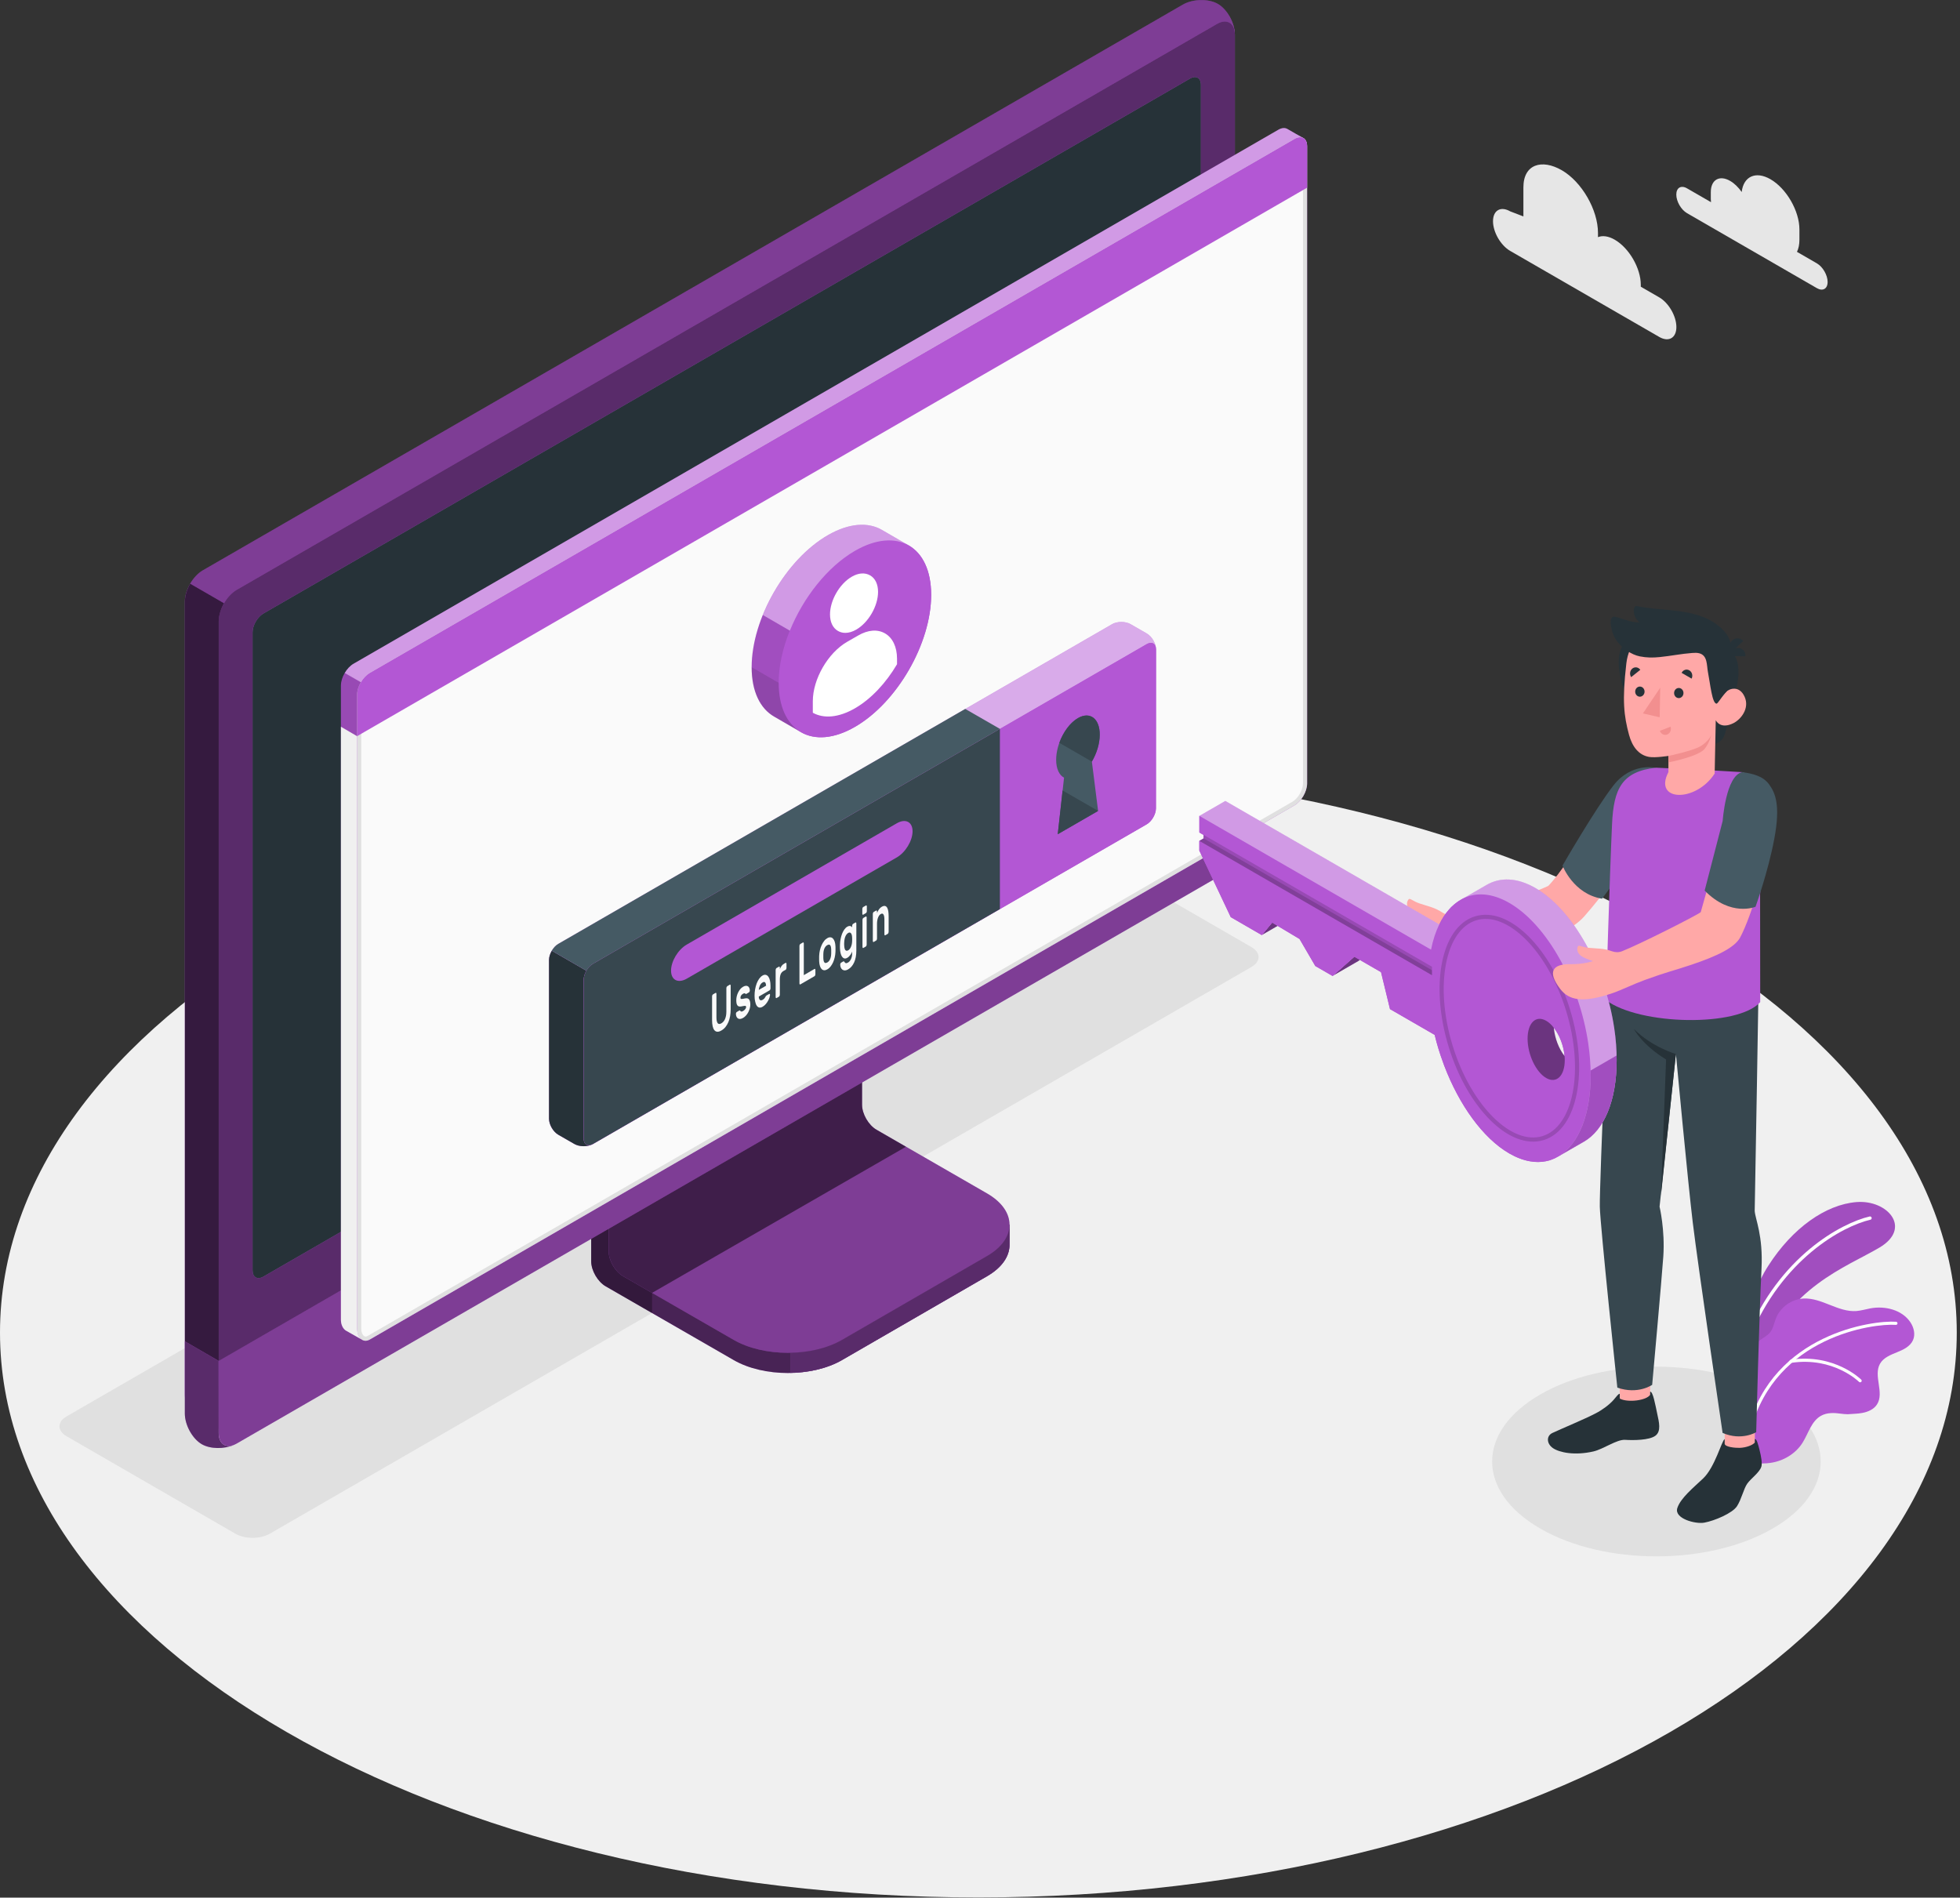 <svg width="472" height="457" viewBox="0 0 472 457" fill="none" xmlns="http://www.w3.org/2000/svg">
<rect x="0" y="0" width="472" height="457" fill="#333333" stroke="none"/>
<g clip-path="url(#clip0_1716_23095)">
<path d="M235.61 456.95C365.734 456.95 471.22 396.047 471.22 320.92C471.22 245.792 365.734 184.89 235.61 184.89C105.486 184.89 0 245.792 0 320.92C0 396.047 105.486 456.95 235.61 456.95Z" fill="#F0F0F0"/>
<path d="M370.92 368.12C355.47 359.2 355.47 344.74 370.92 335.82C386.37 326.9 411.42 326.9 426.87 335.82C442.32 344.74 442.32 359.2 426.87 368.12C411.42 377.04 386.37 377.04 370.92 368.12Z" fill="#E0E0E0"/>
<path d="M56.68 369.35L16.04 345.89C13.75 344.57 13.75 342.42 16.04 341.1L252.43 204.62C254.72 203.3 258.44 203.3 260.73 204.62L301.37 228.08C303.66 229.4 303.66 231.55 301.37 232.87L64.98 369.35C62.69 370.68 58.97 370.68 56.68 369.35Z" fill="#E0E0E0"/>
<path d="M202.76 327.54L237.7 307.34C241.3 305.26 243.1 302.54 243.1 299.81C243.1 297.08 243.12 294.95 243.12 294.95L206.87 274.51C204.95 273.4 203.39 270.7 203.39 268.49V225.42L142.37 260.68V303.75C142.37 305.97 143.93 308.66 145.85 309.77L176.69 327.54C183.88 331.69 195.56 331.69 202.76 327.54Z" fill="#B357D4"/>
<g opacity="0.6">
<path d="M202.76 327.54L237.7 307.34C241.3 305.26 243.1 302.54 243.1 299.81C243.1 297.08 243.12 294.95 243.12 294.95L206.87 274.51C204.95 273.4 203.39 270.7 203.39 268.49V225.42L142.37 260.68V303.75C142.37 305.97 143.93 308.66 145.85 309.77L176.69 327.54C183.88 331.69 195.56 331.69 202.76 327.54Z" fill="black"/>
</g>
<path opacity="0.3" d="M157.02 311.37V316.21L145.84 309.76C143.93 308.66 142.37 305.96 142.37 303.74V260.67L154 253.96C154.24 256.91 154.5 259.96 154.74 262.94L146.59 267.66V301.31C146.59 303.54 148.14 306.23 150.06 307.33L157.02 311.37Z" fill="black"/>
<path d="M146.57 301.32C146.57 303.54 148.13 306.23 150.05 307.34L176.67 322.67C183.87 326.83 195.55 326.83 202.76 322.67L237.71 302.47C244.91 298.31 244.91 291.57 237.71 287.41L211.07 272.06C209.15 270.95 207.59 268.25 207.59 266.04V232.38L146.57 267.64V301.32Z" fill="#B357D4"/>
<path opacity="0.3" d="M146.57 301.32C146.57 303.54 148.13 306.23 150.05 307.34L176.67 322.67C183.87 326.83 195.55 326.83 202.76 322.67L237.71 302.47C244.91 298.31 244.91 291.57 237.71 287.41L211.07 272.06C209.15 270.95 207.59 268.25 207.59 266.04V232.38L146.57 267.64V301.32Z" fill="black"/>
<path opacity="0.5" d="M218.16 276.17L211.08 272.08C209.16 270.97 207.6 268.27 207.6 266.06V232.4L146.58 267.66V301.32C146.58 303.54 148.14 306.23 150.06 307.34L157.02 311.36L218.16 276.17Z" fill="black"/>
<path d="M243.11 294.95C243.11 294.95 243.11 297.08 243.11 299.81C243.11 302.54 241.3 305.25 237.71 307.34L202.77 327.53C199.32 329.54 194.84 330.54 190.32 330.62V325.78C194.84 325.72 199.32 324.68 202.77 322.69L237.71 302.48C241.3 300.41 243.11 297.68 243.11 294.95Z" fill="#B357D4"/>
<path opacity="0.5" d="M243.11 294.95C243.11 294.95 243.11 297.08 243.11 299.81C243.11 302.54 241.3 305.25 237.71 307.34L202.77 327.53C199.32 329.54 194.84 330.54 190.32 330.62V325.78C194.84 325.72 199.32 324.68 202.77 322.69L237.71 302.48C241.3 300.41 243.11 297.68 243.11 294.95Z" fill="black"/>
<path d="M48.59 343.15C50.84 344.45 54.61 344.38 57.02 342.99C87.02 325.67 263.02 224.06 293.02 206.74C295.42 205.35 297.37 201.98 297.37 199.21V8.31C297.37 5.54 295.54 2.24 293.29 0.94C291.04 -0.36 287.27 -0.29 284.86 1.1L48.86 137.34C46.46 138.73 44.51 142.1 44.51 144.87V335.78C44.51 338.55 46.34 341.85 48.59 343.15Z" fill="#B357D4"/>
<path d="M57.02 342.99L293.02 206.74C295.42 205.35 297.37 201.98 297.37 199.21V8.3C297.37 5.53 295.42 4.4 293.02 5.79L57.02 142.04C54.62 143.43 52.67 146.8 52.67 149.57V340.48C52.67 343.26 54.62 344.38 57.02 342.99Z" fill="#B357D4"/>
<path opacity="0.5" d="M57.02 342.99L293.02 206.74C295.42 205.35 297.37 201.98 297.37 199.21V8.3C297.37 5.53 295.42 4.4 293.02 5.79L57.02 142.04C54.62 143.43 52.67 146.8 52.67 149.57V340.48C52.67 343.26 54.62 344.38 57.02 342.99Z" fill="black"/>
<path d="M56.38 347.96C53.97 349.02 50.64 348.98 48.59 347.8C46.34 346.49 44.51 343.2 44.51 340.41V323.03L52.66 327.75V345.13C52.66 347.65 54.27 348.8 56.38 347.96Z" fill="#B357D4"/>
<path opacity="0.5" d="M56.38 347.96C53.97 349.02 50.64 348.98 48.59 347.8C46.34 346.49 44.51 343.2 44.51 340.41V323.03L52.66 327.75V345.13C52.66 347.65 54.27 348.8 56.38 347.96Z" fill="black"/>
<path d="M52.66 327.74L52.67 345.12C52.67 347.89 54.62 349.02 57.02 347.63L293.02 211.38C295.42 209.99 297.37 206.62 297.37 203.85V186.44L52.66 327.74Z" fill="#B357D4"/>
<path opacity="0.3" d="M52.67 327.71V345.12C52.67 347.89 54.62 349.02 57.02 347.63L293.02 211.38C295.42 209.99 297.37 206.62 297.37 203.85V186.44L52.67 327.71Z" fill="black"/>
<path d="M60.819 305.93V152.27C60.819 150.61 61.989 148.58 63.429 147.75L286.589 18.92C288.029 18.09 289.199 18.76 289.199 20.43L289.209 174.09C289.209 175.75 288.039 177.78 286.599 178.61L63.429 307.44C61.989 308.27 60.819 307.6 60.819 305.93Z" fill="#B357D4"/>
<path d="M60.819 305.93V152.27C60.819 150.61 61.989 148.58 63.429 147.75L286.589 18.92C288.029 18.09 289.199 18.76 289.199 20.43L289.209 174.09C289.209 175.75 288.039 177.78 286.599 178.61L63.429 307.44C61.989 308.27 60.819 307.6 60.819 305.93Z" fill="#263238"/>
<path d="M175.01 262.62C172.76 263.92 170.93 267.08 170.93 269.69C170.93 272.29 172.76 273.35 175.01 272.04C177.26 270.74 179.09 267.58 179.09 264.97C179.09 262.37 177.27 261.32 175.01 262.62Z" fill="#B357D4"/>
<path opacity="0.7" d="M53.95 145.271C53.169 146.641 52.69 148.181 52.669 149.571V327.741L44.52 323.021V144.861C44.52 143.471 45.02 141.931 45.8 140.561L53.95 145.271Z" fill="black"/>
<path opacity="0.3" d="M297.32 7.59C297.01 5.35 295.2 4.54 293.01 5.79L57.02 142.04C55.83 142.73 54.75 143.9 53.95 145.27L45.8 140.56C46.59 139.21 47.67 138.02 48.87 137.33L284.86 1.09C287.27 -0.3 291.03 -0.37 293.29 0.94C295.34 2.12 297.04 4.99 297.32 7.59Z" fill="black"/>
<path d="M310.05 31.079C309.48 30.739 308.71 30.749 307.83 31.259L85.15 159.839C83.47 160.809 82.1 163.169 82.1 165.109V317.829C82.1 319.009 82.61 320.059 83.38 320.479C83.88 320.749 86.49 322.269 87.27 322.689C87.77 322.959 88.38 322.969 89.04 322.589L311.72 193.949C313.4 192.979 314.77 190.619 314.77 188.679V35.219C314.77 34.219 314.41 33.519 313.83 33.219C313.28 32.929 310.61 31.419 310.05 31.079Z" fill="#B357D4"/>
<path d="M88.039 322.38C87.189 322.38 86.499 321.33 86.499 320.04V167.32C86.499 165.57 87.779 163.35 89.299 162.48L311.979 33.89C312.379 33.66 312.759 33.54 313.089 33.54C313.829 33.54 314.279 34.17 314.279 35.21V188.67C314.279 190.42 312.999 192.64 311.479 193.51L88.789 322.16C88.529 322.31 88.279 322.38 88.039 322.38Z" fill="#FAFAFA"/>
<path d="M313.089 34.04C313.689 34.04 313.779 34.78 313.779 35.21V188.67C313.779 190.26 312.609 192.28 311.229 193.08L88.549 321.72C88.359 321.83 88.189 321.88 88.039 321.88C87.479 321.88 86.999 321.02 86.999 320.04V167.32C86.999 165.73 88.169 163.71 89.549 162.91L312.229 34.33C312.629 34.09 312.919 34.04 313.089 34.04ZM313.089 33.04C312.679 33.04 312.219 33.17 311.729 33.46L89.039 162.05C87.359 163.02 85.989 165.38 85.989 167.33V320.05C85.989 321.59 86.839 322.89 88.029 322.89C88.349 322.89 88.679 322.8 89.039 322.6L311.719 193.96C313.399 192.99 314.769 190.63 314.769 188.69V35.22C314.769 33.84 314.089 33.04 313.089 33.04Z" fill="#E0E0E0"/>
<path d="M83.38 320.48C83.71 320.66 86.08 322.01 87.12 322.6C86.42 322.1 86.05 321.24 86 320.04V177.29L82.1 175.01V317.84C82.1 319.01 82.61 320.07 83.38 320.48Z" fill="#F0F0F0"/>
<path d="M314.769 35.2C314.759 33.28 313.399 32.5 311.729 33.46L89.039 162.05C87.359 163.02 85.989 165.38 85.989 167.33V177.29L314.769 45.2V35.2Z" fill="#B357D4"/>
<g opacity="0.4">
<path d="M311.73 33.46L89.04 162.05C88.21 162.54 87.439 163.36 86.889 164.31L83.019 162.07C83.57 161.13 84.32 160.31 85.139 159.85L307.84 31.25C308.71 30.74 309.49 30.73 310.05 31.07C310.6 31.41 313.13 32.84 313.77 33.19C313.23 32.93 312.51 33.01 311.73 33.46Z" fill="white"/>
</g>
<path opacity="0.15" d="M82.1 175.019V165.119C82.1 164.129 82.46 163.039 83.03 162.069L86.91 164.299C86.34 165.259 86 166.339 86 167.329V177.289L82.1 175.019Z" fill="black"/>
<path d="M267.81 150.319L134.44 227.319C133.21 228.029 132.21 229.759 132.21 231.179V269.419C132.21 270.839 133.21 272.559 134.44 273.269L138.34 275.509C139.57 276.219 141.56 276.219 142.79 275.509L276.15 198.519C277.38 197.809 278.38 196.079 278.38 194.659L278.4 156.409C278.4 154.989 277.4 153.269 276.17 152.559L272.27 150.319C271.03 149.599 269.04 149.609 267.81 150.319Z" fill="#B357D4"/>
<path opacity="0.5" d="M278.37 156.05C278.22 154.9 277.28 154.48 276.16 155.12L142.79 232.12C142.17 232.47 141.62 233.09 141.22 233.79L132.87 228.97C133.27 228.28 133.83 227.67 134.43 227.33L267.81 150.33C269.03 149.62 271.03 149.61 272.26 150.32L276.16 152.56C277.29 153.2 278.23 154.71 278.37 156.05Z" fill="white"/>
<path d="M142.41 275.68C141.18 276.2 139.45 276.14 138.34 275.51L134.44 273.27C133.21 272.56 132.21 270.83 132.21 269.41V231.18C132.21 230.46 132.47 229.67 132.87 228.97L141.22 233.79C140.81 234.49 140.56 235.27 140.56 235.98V274.22C140.56 275.49 141.36 276.08 142.41 275.68Z" fill="#263238"/>
<path d="M142.79 232.12L276.16 155.12C277.39 154.41 278.39 154.99 278.38 156.41L278.36 194.66C278.36 196.08 277.36 197.81 276.13 198.52L142.79 275.5C141.56 276.21 140.56 275.63 140.56 274.21V235.97C140.56 234.56 141.56 232.83 142.79 232.12Z" fill="#B357D4"/>
<path d="M232.45 170.729L134.43 227.32C133.82 227.67 133.27 228.28 132.87 228.96L141.22 233.779C141.62 233.079 142.18 232.459 142.79 232.109L240.79 175.529L232.45 170.729Z" fill="#455A64"/>
<path d="M240.79 175.539L142.79 232.119C141.56 232.829 140.56 234.559 140.56 235.979V274.219C140.56 275.639 141.56 276.209 142.79 275.509L240.79 218.929V175.539Z" fill="#37474F"/>
<path d="M165.39 227.47L215.96 198.27C218.06 197.06 219.76 197.92 219.76 200.19C219.76 202.46 218.06 205.28 215.96 206.49L165.4 235.68C163.3 236.89 161.6 236.03 161.6 233.76C161.59 231.5 163.29 228.68 165.39 227.47Z" fill="#B357D4"/>
<path d="M175.749 237.129C175.809 237.099 175.859 237.109 175.899 237.159C175.939 237.209 175.96 237.279 175.96 237.389V243.079C175.96 243.649 175.91 244.199 175.82 244.719C175.73 245.239 175.589 245.719 175.399 246.159C175.209 246.599 174.979 246.989 174.699 247.339C174.419 247.679 174.089 247.959 173.719 248.169C173.339 248.389 173.02 248.489 172.74 248.469C172.46 248.449 172.229 248.329 172.039 248.099C171.849 247.879 171.709 247.559 171.619 247.149C171.529 246.739 171.479 246.249 171.479 245.669V239.979C171.479 239.879 171.499 239.779 171.539 239.679C171.579 239.579 171.629 239.519 171.689 239.479L172.32 239.109C172.38 239.079 172.429 239.079 172.469 239.139C172.509 239.189 172.529 239.269 172.529 239.369V244.999C172.529 245.379 172.559 245.689 172.619 245.919C172.679 246.159 172.759 246.329 172.859 246.439C172.959 246.549 173.09 246.599 173.24 246.599C173.39 246.589 173.549 246.539 173.719 246.439C173.889 246.339 174.049 246.209 174.199 246.039C174.349 245.879 174.479 245.679 174.579 245.449C174.679 245.219 174.769 244.949 174.829 244.649C174.889 244.349 174.919 244.009 174.919 243.629V238.009C174.919 237.909 174.939 237.809 174.979 237.709C175.019 237.609 175.07 237.549 175.13 237.509L175.749 237.129Z" fill="#FAFAFA"/>
<path d="M179.669 242.519C179.669 242.419 179.649 242.349 179.609 242.299C179.569 242.259 179.509 242.229 179.419 242.229C179.329 242.229 179.209 242.239 179.059 242.269C178.909 242.299 178.719 242.339 178.479 242.379C178.249 242.419 178.059 242.409 177.909 242.359C177.759 242.309 177.639 242.219 177.549 242.079C177.459 241.949 177.399 241.769 177.359 241.559C177.319 241.349 177.309 241.099 177.309 240.819C177.309 240.539 177.349 240.249 177.419 239.939C177.489 239.629 177.599 239.329 177.739 239.039C177.879 238.749 178.049 238.489 178.239 238.239C178.439 237.999 178.659 237.799 178.919 237.649C179.179 237.499 179.399 237.419 179.599 237.409C179.799 237.389 179.969 237.429 180.109 237.519C180.249 237.609 180.359 237.729 180.439 237.909C180.519 238.079 180.559 238.279 180.569 238.489C180.579 238.589 180.559 238.689 180.509 238.789C180.469 238.889 180.409 238.959 180.359 238.989L179.759 239.339C179.679 239.389 179.619 239.389 179.579 239.369C179.539 239.339 179.499 239.309 179.449 239.269C179.399 239.229 179.339 239.209 179.259 239.209C179.179 239.199 179.069 239.249 178.909 239.339C178.749 239.429 178.619 239.549 178.499 239.699C178.379 239.849 178.319 240.039 178.319 240.249C178.319 240.349 178.329 240.429 178.359 240.479C178.389 240.529 178.439 240.559 178.519 240.569C178.599 240.579 178.709 240.569 178.859 240.549C178.999 240.529 179.189 240.489 179.419 240.439C179.879 240.349 180.209 240.429 180.399 240.699C180.589 240.959 180.689 241.379 180.689 241.929C180.689 242.209 180.649 242.499 180.569 242.809C180.489 243.119 180.379 243.419 180.229 243.709C180.079 243.999 179.899 244.279 179.679 244.529C179.459 244.779 179.219 244.979 178.949 245.139C178.669 245.299 178.429 245.379 178.219 245.389C178.009 245.399 177.829 245.349 177.689 245.249C177.539 245.149 177.429 245.009 177.349 244.819C177.269 244.629 177.229 244.429 177.219 244.209C177.209 244.109 177.229 244.009 177.279 243.909C177.319 243.809 177.369 243.739 177.429 243.709L178.029 243.359C178.109 243.319 178.169 243.309 178.209 243.359C178.249 243.399 178.289 243.449 178.339 243.509C178.389 243.569 178.459 243.599 178.549 243.609C178.639 243.619 178.769 243.579 178.949 243.479C179.029 243.429 179.109 243.379 179.189 243.309C179.269 243.239 179.349 243.169 179.419 243.089C179.489 243.009 179.549 242.919 179.599 242.819C179.649 242.719 179.669 242.619 179.669 242.519Z" fill="#FAFAFA"/>
<path d="M181.71 239.8C181.71 239.28 181.75 238.77 181.84 238.26C181.93 237.75 182.06 237.28 182.22 236.84C182.39 236.41 182.59 236.02 182.83 235.69C183.07 235.36 183.33 235.11 183.62 234.94C183.91 234.77 184.18 234.71 184.41 234.77C184.65 234.82 184.85 234.96 185.02 235.19C185.19 235.41 185.32 235.71 185.41 236.09C185.5 236.47 185.55 236.89 185.55 237.37V237.99C185.55 238.09 185.53 238.19 185.49 238.29C185.45 238.39 185.4 238.45 185.34 238.49L182.73 240C182.73 240.21 182.76 240.39 182.81 240.52C182.86 240.65 182.93 240.75 183.01 240.82C183.09 240.88 183.19 240.91 183.3 240.9C183.41 240.89 183.52 240.85 183.64 240.79C183.81 240.69 183.94 240.59 184.05 240.47C184.15 240.35 184.24 240.23 184.31 240.09C184.37 239.98 184.41 239.91 184.45 239.86C184.49 239.81 184.54 239.77 184.6 239.73L185.23 239.37C185.29 239.34 185.34 239.34 185.38 239.39C185.42 239.44 185.44 239.52 185.44 239.62C185.43 239.75 185.39 239.94 185.32 240.19C185.24 240.44 185.13 240.7 184.98 240.98C184.83 241.26 184.64 241.54 184.42 241.8C184.2 242.07 183.94 242.28 183.65 242.45C183.36 242.62 183.09 242.68 182.86 242.64C182.62 242.6 182.42 242.46 182.25 242.22C182.08 241.98 181.96 241.66 181.87 241.25C181.76 240.84 181.71 240.35 181.71 239.8ZM183.63 236.61C183.48 236.7 183.35 236.81 183.24 236.95C183.13 237.09 183.04 237.24 182.97 237.41C182.9 237.58 182.84 237.75 182.8 237.92C182.76 238.1 182.74 238.26 182.72 238.4L184.49 237.38C184.48 237.25 184.46 237.11 184.43 236.98C184.4 236.84 184.35 236.73 184.29 236.64C184.22 236.55 184.14 236.5 184.03 236.48C183.93 236.47 183.79 236.51 183.63 236.61Z" fill="#FAFAFA"/>
<path d="M188.689 233.829C188.379 234.009 188.149 234.259 188.009 234.589C187.869 234.919 187.799 235.359 187.799 235.909V239.519C187.799 239.619 187.779 239.719 187.739 239.819C187.699 239.919 187.649 239.979 187.589 240.019L186.999 240.359C186.939 240.389 186.889 240.379 186.849 240.329C186.809 240.279 186.789 240.199 186.789 240.099V233.629C186.789 233.529 186.809 233.429 186.849 233.329C186.889 233.229 186.939 233.169 186.999 233.129L187.589 232.789C187.649 232.759 187.699 232.759 187.739 232.819C187.779 232.869 187.799 232.949 187.799 233.049V233.369C187.939 233.069 188.079 232.809 188.229 232.609C188.379 232.399 188.579 232.219 188.839 232.079L189.189 231.879C189.249 231.849 189.299 231.859 189.339 231.909C189.379 231.959 189.399 232.039 189.399 232.139V233.059C189.399 233.159 189.379 233.259 189.339 233.359C189.299 233.459 189.249 233.519 189.189 233.559L188.689 233.829Z" fill="#FAFAFA"/>
<path d="M196.15 233.34C196.21 233.31 196.26 233.32 196.3 233.37C196.34 233.42 196.36 233.5 196.36 233.6V234.59C196.36 234.69 196.34 234.79 196.3 234.89C196.26 234.99 196.21 235.05 196.15 235.09L192.73 237.07C192.67 237.1 192.62 237.09 192.58 237.04C192.54 236.99 192.52 236.91 192.52 236.81V227.84C192.52 227.74 192.54 227.64 192.58 227.54C192.62 227.44 192.67 227.38 192.73 227.34L193.36 226.97C193.42 226.94 193.47 226.95 193.51 227C193.55 227.05 193.57 227.12 193.57 227.23V234.84L196.15 233.34Z" fill="#FAFAFA"/>
<path d="M199.22 225.939C199.51 225.769 199.77 225.699 200 225.729C200.23 225.749 200.43 225.849 200.6 226.039C200.77 226.219 200.91 226.459 201.01 226.779C201.11 227.089 201.17 227.459 201.19 227.869C201.19 227.949 201.2 228.049 201.2 228.189C201.2 228.319 201.2 228.449 201.2 228.579C201.2 228.709 201.2 228.839 201.2 228.959C201.2 229.079 201.2 229.189 201.19 229.279C201.17 229.719 201.11 230.149 201.01 230.579C200.91 231.009 200.78 231.409 200.61 231.779C200.44 232.149 200.24 232.479 200.01 232.769C199.78 233.059 199.52 233.289 199.23 233.449C198.94 233.609 198.68 233.689 198.45 233.659C198.22 233.639 198.02 233.539 197.85 233.359C197.68 233.189 197.55 232.939 197.45 232.629C197.35 232.319 197.29 231.949 197.27 231.539C197.26 231.459 197.26 231.359 197.26 231.229C197.26 231.109 197.26 230.979 197.26 230.849C197.26 230.719 197.26 230.589 197.26 230.459C197.26 230.329 197.27 230.219 197.27 230.129C197.29 229.689 197.35 229.259 197.45 228.829C197.55 228.399 197.69 227.999 197.86 227.619C198.03 227.239 198.23 226.909 198.46 226.619C198.67 226.329 198.93 226.109 199.22 225.939ZM200.16 228.519C200.14 228.239 200.11 228.029 200.05 227.869C199.99 227.719 199.92 227.609 199.83 227.549C199.74 227.489 199.65 227.469 199.54 227.489C199.44 227.509 199.33 227.549 199.22 227.609C199.11 227.669 199.01 227.759 198.9 227.859C198.8 227.959 198.7 228.089 198.61 228.259C198.52 228.419 198.45 228.619 198.39 228.839C198.33 229.059 198.29 229.319 198.28 229.619C198.28 229.699 198.27 229.789 198.27 229.909C198.27 230.019 198.27 230.139 198.27 230.259C198.27 230.379 198.27 230.499 198.27 230.609C198.27 230.719 198.28 230.809 198.28 230.879C198.3 231.159 198.33 231.369 198.39 231.529C198.45 231.689 198.52 231.789 198.61 231.849C198.7 231.909 198.79 231.929 198.9 231.909C199 231.889 199.11 231.849 199.22 231.789C199.33 231.729 199.44 231.649 199.54 231.539C199.64 231.439 199.74 231.309 199.83 231.139C199.92 230.979 199.99 230.779 200.05 230.559C200.11 230.339 200.15 230.079 200.16 229.779C200.16 229.709 200.17 229.619 200.17 229.499C200.17 229.379 200.17 229.259 200.17 229.139C200.17 229.019 200.17 228.899 200.17 228.789C200.17 228.679 200.17 228.589 200.16 228.519Z" fill="#FAFAFA"/>
<path d="M204.24 231.789C204.35 231.729 204.46 231.629 204.58 231.509C204.69 231.379 204.8 231.229 204.89 231.049C204.98 230.869 205.06 230.659 205.12 230.419C205.18 230.189 205.21 229.939 205.21 229.669V229.159C205.17 229.269 205.11 229.389 205.05 229.529C204.98 229.669 204.9 229.809 204.8 229.939C204.7 230.079 204.59 230.209 204.46 230.339C204.33 230.469 204.19 230.579 204.03 230.669C203.77 230.819 203.53 230.869 203.32 230.809C203.11 230.749 202.93 230.609 202.78 230.399C202.63 230.189 202.51 229.909 202.43 229.559C202.34 229.219 202.3 228.829 202.28 228.409C202.28 228.269 202.27 228.109 202.27 227.929C202.27 227.749 202.27 227.579 202.28 227.439C202.29 227.009 202.34 226.569 202.43 226.129C202.52 225.689 202.63 225.269 202.78 224.889C202.93 224.499 203.11 224.159 203.32 223.859C203.53 223.559 203.77 223.329 204.03 223.179C204.19 223.089 204.34 223.029 204.46 223.009C204.59 222.989 204.7 222.999 204.8 223.019C204.9 223.049 204.98 223.089 205.05 223.149C205.12 223.209 205.17 223.269 205.21 223.329V222.999C205.21 222.899 205.23 222.799 205.27 222.699C205.31 222.599 205.36 222.539 205.42 222.499L206.01 222.159C206.07 222.129 206.12 222.139 206.16 222.189C206.2 222.239 206.22 222.319 206.22 222.419V228.929C206.22 230.049 206.04 230.999 205.69 231.769C205.34 232.539 204.85 233.109 204.23 233.459C203.97 233.609 203.72 233.689 203.49 233.699C203.26 233.699 203.07 233.649 202.9 233.539C202.73 233.429 202.6 233.269 202.5 233.059C202.4 232.849 202.35 232.609 202.34 232.339C202.33 232.239 202.35 232.139 202.4 232.039C202.44 231.939 202.49 231.869 202.55 231.839L203.08 231.529C203.15 231.489 203.21 231.499 203.27 231.549C203.32 231.609 203.37 231.659 203.4 231.719C203.47 231.839 203.56 231.909 203.68 231.949C203.81 231.989 203.99 231.939 204.24 231.789ZM203.3 226.939C203.28 227.209 203.28 227.469 203.3 227.719C203.33 228.299 203.44 228.679 203.61 228.839C203.79 228.999 204 229.009 204.26 228.859C204.52 228.709 204.73 228.449 204.9 228.079C205.07 227.709 205.18 227.269 205.2 226.749C205.21 226.609 205.22 226.429 205.22 226.209C205.22 225.999 205.21 225.819 205.2 225.689C205.17 225.219 205.07 224.899 204.9 224.719C204.73 224.539 204.51 224.529 204.26 224.679C204 224.829 203.79 225.079 203.61 225.449C203.44 225.829 203.33 226.319 203.3 226.939Z" fill="#FAFAFA"/>
<path d="M208.539 218.06C208.599 218.03 208.649 218.03 208.689 218.08C208.729 218.13 208.749 218.21 208.749 218.31V219.39C208.749 219.49 208.729 219.59 208.689 219.69C208.649 219.79 208.599 219.85 208.539 219.89L207.869 220.28C207.809 220.31 207.759 220.3 207.719 220.25C207.679 220.2 207.659 220.12 207.659 220.02V218.94C207.659 218.84 207.679 218.74 207.719 218.64C207.759 218.54 207.809 218.48 207.869 218.44L208.539 218.06ZM208.709 227.45C208.709 227.55 208.689 227.65 208.649 227.75C208.609 227.85 208.559 227.91 208.499 227.95L207.909 228.29C207.849 228.32 207.799 228.31 207.759 228.26C207.719 228.21 207.699 228.14 207.699 228.03V221.56C207.699 221.46 207.719 221.36 207.759 221.26C207.799 221.16 207.849 221.1 207.909 221.06L208.499 220.72C208.559 220.69 208.609 220.7 208.649 220.75C208.689 220.8 208.709 220.87 208.709 220.98V227.45Z" fill="#FAFAFA"/>
<path d="M213.989 224.4C213.989 224.5 213.969 224.6 213.929 224.7C213.889 224.8 213.839 224.86 213.779 224.9L213.189 225.24C213.129 225.27 213.079 225.26 213.039 225.21C212.999 225.16 212.979 225.08 212.979 224.98V221.45C212.979 220.89 212.909 220.49 212.759 220.24C212.609 219.99 212.389 219.95 212.089 220.13C211.809 220.29 211.599 220.58 211.439 221.01C211.279 221.43 211.199 221.93 211.199 222.48V226.01C211.199 226.11 211.179 226.21 211.139 226.31C211.099 226.41 211.049 226.47 210.989 226.51L210.399 226.85C210.339 226.88 210.289 226.87 210.249 226.82C210.209 226.77 210.189 226.69 210.189 226.59V220.12C210.189 220.02 210.209 219.92 210.249 219.82C210.289 219.72 210.339 219.66 210.399 219.62L210.989 219.28C211.049 219.25 211.099 219.25 211.139 219.31C211.179 219.36 211.199 219.44 211.199 219.54V219.86C211.339 219.54 211.489 219.25 211.679 218.99C211.859 218.73 212.079 218.52 212.329 218.38C212.649 218.2 212.909 218.13 213.129 218.18C213.339 218.23 213.519 218.37 213.639 218.59C213.769 218.81 213.859 219.1 213.919 219.46C213.969 219.82 213.999 220.22 213.999 220.66V224.4H213.989Z" fill="#FAFAFA"/>
<path d="M264.44 195.29L254.73 200.9L256.24 187.28C255.08 186.67 254.34 185.15 254.34 182.98C254.34 179.11 256.69 174.62 259.59 172.94C262.49 171.26 264.84 173.04 264.84 176.91C264.84 179.08 264.1 181.45 262.94 183.4L264.44 195.29Z" fill="#455A64"/>
<path d="M264.44 195.289L255.89 190.359L254.72 200.899L264.44 195.289Z" fill="#37474F"/>
<path d="M259.58 172.94C257.68 174.04 256.02 176.34 255.1 178.89L262.93 183.41C264.09 181.45 264.83 179.09 264.83 176.92C264.83 173.05 262.48 171.27 259.58 172.94Z" fill="#37474F"/>
<path d="M212.36 127.6C209.04 125.68 204.45 125.95 199.37 128.88C189.23 134.73 181.01 148.97 181.01 160.68C181.01 166.55 183.08 170.67 186.43 172.58C187.3 173.08 192.02 175.82 192.9 176.33C196.22 178.25 200.81 177.98 205.88 175.05C216.02 169.2 224.24 154.96 224.24 143.25C224.24 137.4 222.19 133.29 218.87 131.37" fill="#B357D4"/>
<path d="M205.88 132.65C195.74 138.51 187.52 152.74 187.52 164.45C187.52 176.16 195.74 180.9 205.88 175.05C216.02 169.2 224.25 154.96 224.24 143.25C224.23 131.54 216.01 126.79 205.88 132.65Z" fill="#B357D4"/>
<path d="M216.009 158.62V159.96C213.399 164.42 209.819 168.31 205.869 170.58C201.919 172.86 198.349 173.11 195.729 171.65V168.88C195.729 163.53 199.36 157.25 203.99 154.57L206.66 153.04C209.03 151.67 211.319 151.5 213.119 152.54C214.969 153.6 216.009 155.81 216.009 158.62Z" fill="#B357D4"/>
<path opacity="0.4" d="M212.36 127.6L218.87 131.37C215.55 129.45 210.96 129.72 205.89 132.65C199.25 136.49 193.44 143.92 190.21 151.88L183.7 148.11C186.92 140.15 192.74 132.72 199.38 128.89C204.45 125.95 209.04 125.67 212.36 127.6Z" fill="white"/>
<path opacity="0.2" d="M192.66 176.18C191.51 175.52 187.24 173.03 186.43 172.57C183.09 170.66 181.01 166.54 181.01 160.67L187.52 164.44C187.52 170.16 189.48 174.21 192.66 176.18Z" fill="black"/>
<path opacity="0.1" d="M183.69 148.1L190.2 151.87C188.5 156.07 187.52 160.41 187.52 164.44L181.01 160.67C181.01 156.63 182 152.29 183.69 148.1Z" fill="black"/>
<path d="M203.57 152.41C202.93 152.41 202.34 152.26 201.8 151.95C200.56 151.24 199.88 149.82 199.88 147.97C199.88 144.58 202.18 140.59 205.12 138.89C206.72 137.96 208.28 137.85 209.53 138.56C210.77 139.27 211.45 140.69 211.45 142.54C211.45 145.93 209.15 149.92 206.21 151.62C205.3 152.15 204.4 152.41 203.57 152.41Z" fill="white"/>
<path d="M213.13 152.539C211.33 151.499 209.03 151.669 206.67 153.039L204 154.569C199.37 157.249 195.74 163.539 195.74 168.879V171.649C198.35 173.099 201.93 172.859 205.88 170.579C209.82 168.309 213.4 164.419 216.02 159.959V158.619C216.01 155.809 214.97 153.599 213.13 152.539Z" fill="white"/>
<path d="M418.71 325.54C418.71 325.54 420.04 313.86 425.85 304.8C431.66 295.74 439.64 290.08 447.09 289.49C454.54 288.9 460.55 295.75 452.58 300.46C444.61 305.17 430.45 309.97 423.94 327.57L418.71 325.54Z" fill="#B357D4"/>
<path opacity="0.1" d="M418.71 325.54C418.71 325.54 420.04 313.86 425.85 304.8C431.66 295.74 439.64 290.08 447.09 289.49C454.54 288.9 460.55 295.75 452.58 300.46C444.61 305.17 430.45 309.97 423.94 327.57L418.71 325.54Z" fill="black"/>
<path d="M420.9 322.51C420.87 322.51 420.85 322.5 420.82 322.49C420.62 322.41 420.52 322.18 420.6 321.97C428.46 302.61 443.42 294.53 450.24 292.96C450.45 292.91 450.67 293.04 450.72 293.26C450.77 293.47 450.64 293.69 450.42 293.74C443.74 295.28 429.08 303.22 421.34 322.27C421.27 322.44 421.08 322.54 420.9 322.51Z" fill="white"/>
<path d="M460.68 322.74C460.01 324.26 458.35 325.05 456.8 325.67C455.26 326.29 453.58 326.96 452.75 328.4C451.07 331.3 453.83 335.39 452.02 338.21C451.26 339.4 449.85 340.02 448.47 340.27C447.32 340.49 446.15 340.48 444.98 340.58C444.42 340.57 443.86 340.53 443.32 340.45C441.72 340.22 439.98 340.14 438.52 340.96C436.21 342.26 435.5 345.17 434.1 347.42C432.42 350.11 429.45 351.87 426.33 352.3C425.29 352.44 423.36 352.62 422.31 352.03C422.23 351.98 422.16 351.94 422.09 351.89C422.08 351.89 422.08 351.88 422.07 351.87C421.92 351.71 421.74 351.5 421.66 351.38C421.64 351.36 421.63 351.34 421.62 351.31C421.21 349.8 421.88 348.24 421.91 346.68C421.91 346.58 421.91 346.49 421.91 346.4C421.85 344.59 421.79 342.79 421.75 340.99C421.67 337.67 421.63 334.35 421.65 331.03C421.67 328.87 421.41 326.51 422.33 324.48C423.34 322.25 425.85 322.2 426.8 320C427.18 319.13 427.38 318.19 427.75 317.31C428.85 314.72 431.51 312.85 434.33 312.72C438.72 312.5 442.65 316.05 447.04 315.73C448.17 315.64 449.28 315.3 450.4 315.09C453.95 314.42 458.06 315.44 460.06 318.44C460.89 319.7 461.3 321.36 460.68 322.74Z" fill="#B357D4"/>
<path d="M421.26 344.41C421.25 344.41 421.24 344.41 421.23 344.4C421.03 344.35 420.91 344.14 420.97 343.94C427.03 321.2 451 317.91 456.6 318.31C456.8 318.33 456.96 318.5 456.95 318.71C456.94 318.92 456.76 319.07 456.55 319.06C451.07 318.66 427.63 321.88 421.69 344.13C421.64 344.33 421.45 344.45 421.26 344.41Z" fill="white"/>
<path d="M447.889 332.89C447.819 332.88 447.749 332.84 447.689 332.79C447.629 332.73 441.519 326.7 431.379 328.2C431.179 328.23 430.989 328.09 430.949 327.88C430.919 327.68 431.059 327.49 431.269 327.45C441.799 325.9 448.159 332.19 448.219 332.26C448.369 332.41 448.359 332.64 448.219 332.79C448.129 332.87 448.009 332.91 447.889 332.89Z" fill="white"/>
<path d="M363.68 50.9L366.86 52.12V45.11C366.86 39.55 371.29 38.22 376.11 41C380.92 43.78 384.82 50.54 384.82 56.09V57.11C385.91 56.67 387.32 56.84 388.86 57.73C392.32 59.73 395.13 64.59 395.13 68.59V69.05L399.57 71.61C401.85 72.93 403.7 76.13 403.7 78.76C403.7 81.39 401.85 82.46 399.57 81.14L363.67 60.42C361.39 59.1 359.54 55.9 359.54 53.27C359.55 50.65 361.39 49.58 363.68 50.9Z" fill="#E6E6E6"/>
<path d="M406.27 45.36L412.04 48.69C412.01 48.43 411.99 48.18 411.99 47.93V46.26C411.99 43.29 414.08 42.08 416.65 43.57C417.69 44.17 418.65 45.13 419.43 46.24C419.85 42.5 422.79 41.11 426.35 43.16C430.2 45.38 433.33 50.8 433.33 55.25V57.75C433.33 58.9 433.12 59.87 432.74 60.65L437.53 63.42C438.96 64.25 440.12 66.25 440.12 67.9C440.12 69.55 438.96 70.22 437.53 69.39L406.27 51.34C404.84 50.52 403.68 48.51 403.68 46.86C403.68 45.2 404.84 44.53 406.27 45.36Z" fill="#E6E6E6"/>
<path d="M383.93 197.12C379.73 204.22 375.69 210.39 372.85 213.35C367.46 215.86 354.8 219.71 349.85 220.35C348.97 220.46 348.09 220.24 347.36 219.76C345.41 218.48 343.91 218.28 341.85 217.57C340.24 217.01 339.56 216.25 339.26 216.54C338.87 216.92 338.45 217.98 339.43 219.09C339.92 219.65 340.82 220.25 341.97 220.99C341.97 220.99 338.43 221.93 335.27 221.1C330.98 219.97 328.96 222.04 331.86 226.69C332.9 228.36 336.99 231.03 345.27 230.31C347.66 230.1 351.1 229.9 354.07 229.27C362.02 227.57 370.85 225.93 376.28 224.31C377.65 223.9 380.1 222.32 381.55 220.65C390.68 210.24 393.71 202.82 397.71 196.08L397.36 185.06C390.9 184.87 387.44 191.18 383.93 197.12Z" fill="#FFA8A7"/>
<path d="M398.489 184.87C398.489 184.87 392.839 183.67 388.589 189.1C384.139 194.79 376.279 208.45 376.279 208.45C376.279 208.45 378.859 215.3 385.799 216.43L396.949 201.37C396.949 201.37 402.229 190.95 398.489 184.87Z" fill="#455A64"/>
<path d="M422.599 338.43H415.329V351.39H422.599V338.43Z" fill="#FFA8A7"/>
<path d="M397.4 337.74L390.14 338L389.77 324.28L397.4 324.02V337.74Z" fill="#FFA8A7"/>
<path d="M423.62 226.24C423.62 233.47 422.56 291.64 422.56 291.64C422.73 293.72 424.6 297.55 424.2 305.54C423.65 316.39 422.92 344.91 422.92 344.91C422.92 344.91 419.39 347.06 414.83 345.08C414.83 345.08 408.94 305.12 407.64 294.37C406.5 284.98 403.59 253.85 403.59 253.85L399.65 290.59C399.65 290.59 400.99 296.19 400.55 302.62C400.21 307.59 397.87 333.5 397.87 333.5C397.87 333.5 394.45 335.92 389.48 334.17C389.48 334.17 385.35 295.16 385.26 290.59C385.16 285.39 387.68 226.17 387.68 226.17L423.62 226.24Z" fill="#37474F"/>
<path d="M415.329 347.65V346.57C414.629 346.89 413.019 353.31 410.139 356.05C407.849 358.23 404.719 360.74 403.929 363.17C403.099 365.7 408.279 367.09 410.429 366.69C412.919 366.23 417.229 364.41 418.309 362.71C419.389 361.02 419.899 358.52 420.779 357.28C421.659 356.04 423.689 354.66 424.159 353.22C424.419 352.43 424.109 350.71 423.739 349.25C423.399 347.91 423.039 346.44 422.599 346.57C422.599 346.73 422.599 347.4 422.599 347.4C422.069 348.01 420.609 348.61 418.969 348.68C417.899 348.71 415.319 348.49 415.329 347.65Z" fill="#263238"/>
<path d="M390.06 335.66C389.68 335.67 389.38 336.23 388.54 337.17C387.53 338.3 385.89 339.53 384.26 340.37C381.54 341.79 376.25 343.97 373.85 345.09C372.35 345.79 372.42 347.67 373.97 348.74C375.52 349.81 379.25 350.58 383.73 349.54C386.17 348.97 389.349 346.62 391.359 346.75C393.369 346.88 397.139 346.85 398.619 345.78C400.109 344.71 399.51 342.44 399.09 340.48C398.63 338.34 398.06 335.01 397.38 335.16V335.9C396.51 337.28 391.999 337.84 390.079 336.82L390.06 335.66Z" fill="#263238"/>
<path d="M403.58 253.84C403.58 253.84 397.77 252.14 393.46 247.8C393.46 247.8 395.41 251.61 401.22 255.15L399.98 287.96L403.58 253.84Z" fill="#263238"/>
<path d="M419.549 185.95C419.549 185.95 425.529 187.33 425.119 198.17L423.859 215.43L423.889 241.33C418.549 247.39 394.849 246.94 386.739 240.85C386.739 240.85 387.659 210.2 388.209 198.41C388.599 190.03 390.529 185.8 398.769 184.88L408.899 185.33L419.549 185.95Z" fill="#B357D4"/>
<path d="M411.919 163.43C411.919 169.65 407.079 174.7 401.099 174.7C395.119 174.7 391.589 169.52 390.279 163.43C387.889 152.3 395.119 152.16 401.099 152.16C407.079 152.16 411.919 157.2 411.919 163.43Z" fill="#263238"/>
<path d="M417.44 167.99C417.44 167.99 415.78 176.11 415.12 177.44C414.45 178.77 413.08 179.15 413.08 179.15L413.2 173.44L417.44 167.99Z" fill="#263238"/>
<path d="M415.35 156.35C415.35 156.35 416.54 156.05 417.8 158.03C418.88 159.72 419.13 163.53 417.43 167.99L414.3 168.36L415.35 156.35Z" fill="#263238"/>
<path d="M416.5 157.999L420.33 158.069C420.42 156.969 419.64 156.059 418.58 156.039C417.53 156.019 416.6 156.899 416.5 157.999Z" fill="#263238"/>
<path d="M416.969 157.09L419.809 154.36C419.109 153.55 417.909 153.5 417.119 154.25C416.339 155.01 416.269 156.28 416.969 157.09Z" fill="#263238"/>
<path d="M413.37 168.36C414 168.75 414.89 167.5 415.66 166.65C416.43 165.81 418.86 165.01 420.12 167.77C421.4 170.59 419.23 173.26 417.43 174.16C414.2 175.76 413.18 173.43 413.18 173.43L412.92 186.29C408.37 193.32 398.08 193.07 401.78 185.95L401.79 182.04C401.79 182.04 398.69 182.53 397.17 182.29C394.65 181.88 393.07 179.82 392.3 176.98C391.07 172.42 390.61 168.74 391.65 159.77C392.79 149.94 403.77 149.84 409.69 153.72C415.63 157.62 413.37 168.36 413.37 168.36Z" fill="#FFA8A7"/>
<path d="M399.69 158.24C402.31 157.98 404.9 157.44 407.53 157.25C408.1 157.21 408.68 157.18 409.23 157.33C411.24 157.87 410.98 160.21 411.3 161.85C411.85 164.67 412.31 169.44 413.37 169.46C413.69 169.47 414.88 167.39 415.66 166.66C416.17 166.18 416.25 165.15 416.36 164.51C416.56 163.34 416.67 162.16 416.76 160.98C416.84 159.98 416.94 158.97 416.93 157.96C416.93 156.84 416.95 155.69 416.67 154.59C416.42 153.59 415.95 152.85 415.27 152.07C415.2 152 415.14 151.92 415.07 151.85C413.78 150.46 412.13 149.41 410.38 148.69C407.87 147.65 405.14 147.24 402.44 146.96C399.74 146.68 397.01 146.53 394.35 145.99C394.19 145.96 394.03 145.93 393.88 145.98C393.65 146.07 393.55 146.34 393.5 146.58C393.26 147.81 393.82 149.16 394.86 149.87C393.05 150.01 390.97 149.07 389.22 148.6C388.93 148.52 388.59 148.45 388.33 148.6C388.15 148.71 388.04 148.91 387.98 149.11C387.83 149.57 387.86 150.08 387.93 150.56C388.12 151.99 388.61 153.4 389.49 154.54C390.76 156.18 392.84 157.66 394.89 158.07C396.52 158.4 398.03 158.41 399.69 158.24Z" fill="#263238"/>
<path d="M401.8 182.049C401.8 182.049 407.42 180.869 409.39 179.779C410.71 179.049 411.79 177.789 412.11 176.979C412.11 176.979 411.74 178.719 410.57 180.279C409.13 182.189 401.81 183.6 401.81 183.6L401.8 182.049Z" fill="#F28F8F"/>
<path d="M403.149 166.901C403.149 167.571 403.649 168.121 404.279 168.121C404.899 168.121 405.409 167.571 405.409 166.901C405.409 166.231 404.909 165.681 404.279 165.681C403.649 165.681 403.149 166.231 403.149 166.901Z" fill="#263238"/>
<path d="M404.96 162.04L407.37 163.43C407.73 162.71 407.47 161.81 406.81 161.43C406.14 161.05 405.31 161.32 404.96 162.04Z" fill="#263238"/>
<path d="M402.299 175L399.729 176C399.979 176.77 400.769 177.16 401.479 176.89C402.189 176.62 402.559 175.77 402.299 175Z" fill="#F28F8F"/>
<path d="M392.81 163.07L395.01 161.31C394.56 160.65 393.71 160.52 393.1 161C392.49 161.49 392.37 162.42 392.81 163.07Z" fill="#263238"/>
<path d="M393.779 166.56C393.779 167.23 394.279 167.78 394.909 167.78C395.529 167.78 396.039 167.23 396.039 166.56C396.039 165.89 395.539 165.34 394.909 165.34C394.279 165.34 393.779 165.89 393.779 166.56Z" fill="#263238"/>
<path d="M399.81 165.62L399.68 172.74L395.64 171.81L399.81 165.62Z" fill="#F28F8F"/>
<path d="M303.869 225.17L310.139 221.55L312.619 218.55L306.359 222.16L303.869 225.17Z" fill="#B357D4"/>
<path opacity="0.4" d="M303.869 225.17L310.139 221.55L312.619 218.55L306.359 222.16L303.869 225.17Z" fill="black"/>
<path d="M320.92 235.01L327.19 231.39L332.42 226.76L326.16 230.38L320.92 235.01Z" fill="#B357D4"/>
<path opacity="0.4" d="M320.92 235.01L327.19 231.39L332.42 226.76L326.16 230.38L320.92 235.01Z" fill="black"/>
<path d="M374.18 247.51C375.55 249.26 376.55 251.82 376.77 254.33C375.4 252.58 374.4 250.01 374.18 247.51ZM388.75 247.7C386.64 233.35 378.93 219.15 369.74 213.85C365.33 211.3 361.25 211.21 357.98 213.12C357.02 213.68 353.48 215.72 352.08 216.52C351.97 216.58 351.85 216.64 351.75 216.72C351.49 216.86 351.24 217.03 350.99 217.2C350.52 217.53 350.06 217.9 349.63 218.32C349.57 218.37 349.51 218.44 349.43 218.51C349.24 218.7 349.06 218.9 348.89 219.11C348.67 219.36 348.46 219.61 348.26 219.88C347.85 220.42 347.46 221.01 347.11 221.65C346.94 221.96 346.76 222.29 346.6 222.63L295.08 192.89L288.82 196.5V200.49L289.35 200.8L289.84 201.09V201.93L288.81 202.53V204.85L296.38 220.87L303.86 225.2L306.35 222.19L312.95 226.14L316.74 232.64L320.91 235.05L326.14 230.41L332.57 234.12L334.73 243.02L345.49 249.23C346.03 251.51 346.72 253.74 347.53 255.92C347.6 256.15 347.68 256.37 347.78 256.62C351.36 266.03 357.05 274.08 363.47 277.79C364.29 278.26 365.09 278.65 365.89 278.95C366.34 279.14 366.79 279.28 367.24 279.4C367.64 279.51 368.04 279.61 368.44 279.67C369.77 279.91 371.05 279.9 372.25 279.66C372.42 279.62 372.6 279.58 372.77 279.54C373.02 279.49 373.26 279.42 373.5 279.32C373.68 279.25 373.87 279.18 374.06 279.1C374.26 279.03 374.45 278.94 374.64 278.83C374.82 278.75 375 278.66 375.17 278.55C375.26 278.5 375.35 278.45 375.44 278.4C375.48 278.39 375.52 278.36 375.56 278.33C376.99 277.51 380.52 275.47 381.47 274.93C386.23 272.17 389.31 265.19 389.31 255.33C389.32 252.79 389.13 250.24 388.75 247.7Z" fill="#B357D4"/>
<path d="M372.349 259.61C369.879 258.18 367.869 253.94 367.869 250.14C367.869 246.34 369.869 244.41 372.349 245.83C374.819 247.26 376.819 251.5 376.819 255.3C376.819 259.11 374.819 261.04 372.349 259.61ZM382.489 251.3C380.379 236.96 372.669 222.76 363.479 217.46C359.219 215 355.289 214.82 352.079 216.51C351.969 216.57 351.849 216.63 351.749 216.71C351.489 216.85 351.239 217.02 350.989 217.19C350.519 217.52 350.059 217.89 349.629 218.31C349.569 218.36 349.509 218.43 349.429 218.5C349.239 218.69 349.059 218.89 348.889 219.1C348.669 219.35 348.459 219.6 348.259 219.87C347.849 220.41 347.459 221 347.109 221.64C346.939 221.95 346.759 222.28 346.599 222.62C345.749 224.37 345.069 226.4 344.619 228.71L288.829 196.49V200.48L289.359 200.79L289.849 201.08V201.92L288.819 202.52V204.84L296.389 220.86L303.869 225.19L306.359 222.18L312.959 226.13L316.749 232.63L320.919 235.04L326.149 230.4L332.579 234.11L334.739 243.01L345.499 249.22C346.039 251.5 346.729 253.73 347.539 255.91C347.609 256.14 347.689 256.36 347.789 256.61C351.369 266.02 357.059 274.07 363.479 277.78C364.299 278.25 365.099 278.64 365.899 278.94C366.349 279.13 366.799 279.27 367.249 279.39C367.649 279.5 368.049 279.6 368.449 279.66C369.779 279.9 371.059 279.89 372.259 279.65C372.429 279.61 372.609 279.57 372.779 279.53C373.029 279.48 373.269 279.41 373.509 279.31C373.689 279.24 373.879 279.17 374.069 279.09C374.269 279.02 374.459 278.93 374.649 278.82C374.829 278.74 375.009 278.65 375.179 278.54C375.269 278.49 375.359 278.44 375.449 278.39C375.489 278.38 375.529 278.35 375.569 278.32C380.129 275.44 383.059 268.56 383.059 258.93C383.059 256.4 382.859 253.85 382.489 251.3Z" fill="#B357D4"/>
<path opacity="0.4" d="M376.819 255.3C376.819 259.1 374.819 261.04 372.349 259.61C369.869 258.18 367.869 253.95 367.869 250.14C367.869 246.34 369.869 244.4 372.349 245.83C373.009 246.21 373.639 246.79 374.179 247.51C374.399 250.01 375.399 252.58 376.769 254.33C376.809 254.66 376.819 254.99 376.819 255.3Z" fill="black"/>
<path opacity="0.4" d="M389.319 255.29C389.319 265.16 386.239 272.14 381.479 274.89C380.519 275.43 376.999 277.47 375.569 278.29C380.129 275.41 383.059 268.53 383.059 258.9C383.059 256.39 382.849 253.84 382.479 251.29C380.369 236.95 372.659 222.75 363.469 217.45C359.209 214.99 355.279 214.81 352.069 216.5C353.469 215.7 357.009 213.65 357.969 213.1C361.239 211.19 365.319 211.28 369.729 213.83C378.919 219.13 386.629 233.33 388.739 247.68C389.129 250.24 389.319 252.79 389.319 255.29Z" fill="white"/>
<path d="M383.059 258.91C383.059 268.54 380.129 275.42 375.569 278.3C376.999 277.48 380.529 275.44 381.479 274.9C386.239 272.14 389.319 265.16 389.319 255.3C389.319 254.94 389.309 254.57 389.299 254.2C387.149 255.44 384.969 256.7 383.039 257.81C383.049 258.18 383.059 258.55 383.059 258.91Z" fill="#B357D4"/>
<path opacity="0.1" d="M383.059 258.91C383.059 268.54 380.129 275.42 375.569 278.3C376.999 277.48 380.529 275.44 381.479 274.9C386.239 272.14 389.319 265.16 389.319 255.3C389.319 254.94 389.309 254.57 389.299 254.2C387.149 255.44 384.969 256.7 383.039 257.81C383.049 258.18 383.059 258.55 383.059 258.91Z" fill="black"/>
<path opacity="0.15" d="M344.839 232.811V234.851L288.819 202.501L289.849 201.911V201.061L344.839 232.811Z" fill="black"/>
<path opacity="0.15" d="M344.839 233.65V234.85L288.819 202.5L289.849 201.91V201.9L344.839 233.65Z" fill="black"/>
<path opacity="0.15" d="M371.599 274.079C379.408 271.682 382.102 257.892 377.617 243.277C373.131 228.663 363.165 218.758 355.356 221.155C347.547 223.551 344.853 237.342 349.338 251.956C353.823 266.571 363.79 276.475 371.599 274.079Z" stroke="black" stroke-miterlimit="10"/>
<path opacity="0.4" d="M346.599 222.61C345.749 224.36 345.069 226.39 344.619 228.7L288.829 196.48L295.089 192.87L346.599 222.61Z" fill="white"/>
<path d="M419.07 225.74C422 220.21 425.33 207.79 426.99 201.52C429.35 192.62 425.53 187.02 421.2 186.79C418.48 187.2 409.56 219.68 409.56 219.68C408.57 220.47 394.99 227.35 390.62 229.08C389.85 229.39 388.99 229.37 388.2 229.09C386.1 228.33 384.68 228.47 382.63 228.26C381.02 228.1 380.21 227.53 380.01 227.87C379.75 228.31 379.63 229.42 380.8 230.24C381.39 230.65 382.36 231.02 383.6 231.46C383.6 231.46 381.28 232.26 378.19 232.2C374 232.11 372.48 233.93 375.74 238.18C377.78 240.84 381.06 241.68 388.44 239.13C390.57 238.39 393.45 236.96 396.13 235.99C401.68 233.97 403.1 233.76 407.36 232.32C413.49 230.26 417.77 228.2 419.07 225.74Z" fill="#FFA8A7"/>
<path d="M419.55 185.95C422.1 186.3 424.58 186.88 426.06 188.94C427.54 191 428.78 193.91 427.3 201.9C425.82 209.89 422.76 218.37 422.76 218.37C422.76 218.37 416.82 220.91 410.51 214.47L414.85 197.69C414.85 197.69 415.59 186.79 419.55 185.95Z" fill="#455A64"/>
</g>
<defs>
<clipPath id="clip0_1716_23095">
<rect width="471.22" height="456.94" fill="white"/>
</clipPath>
</defs>
</svg>
